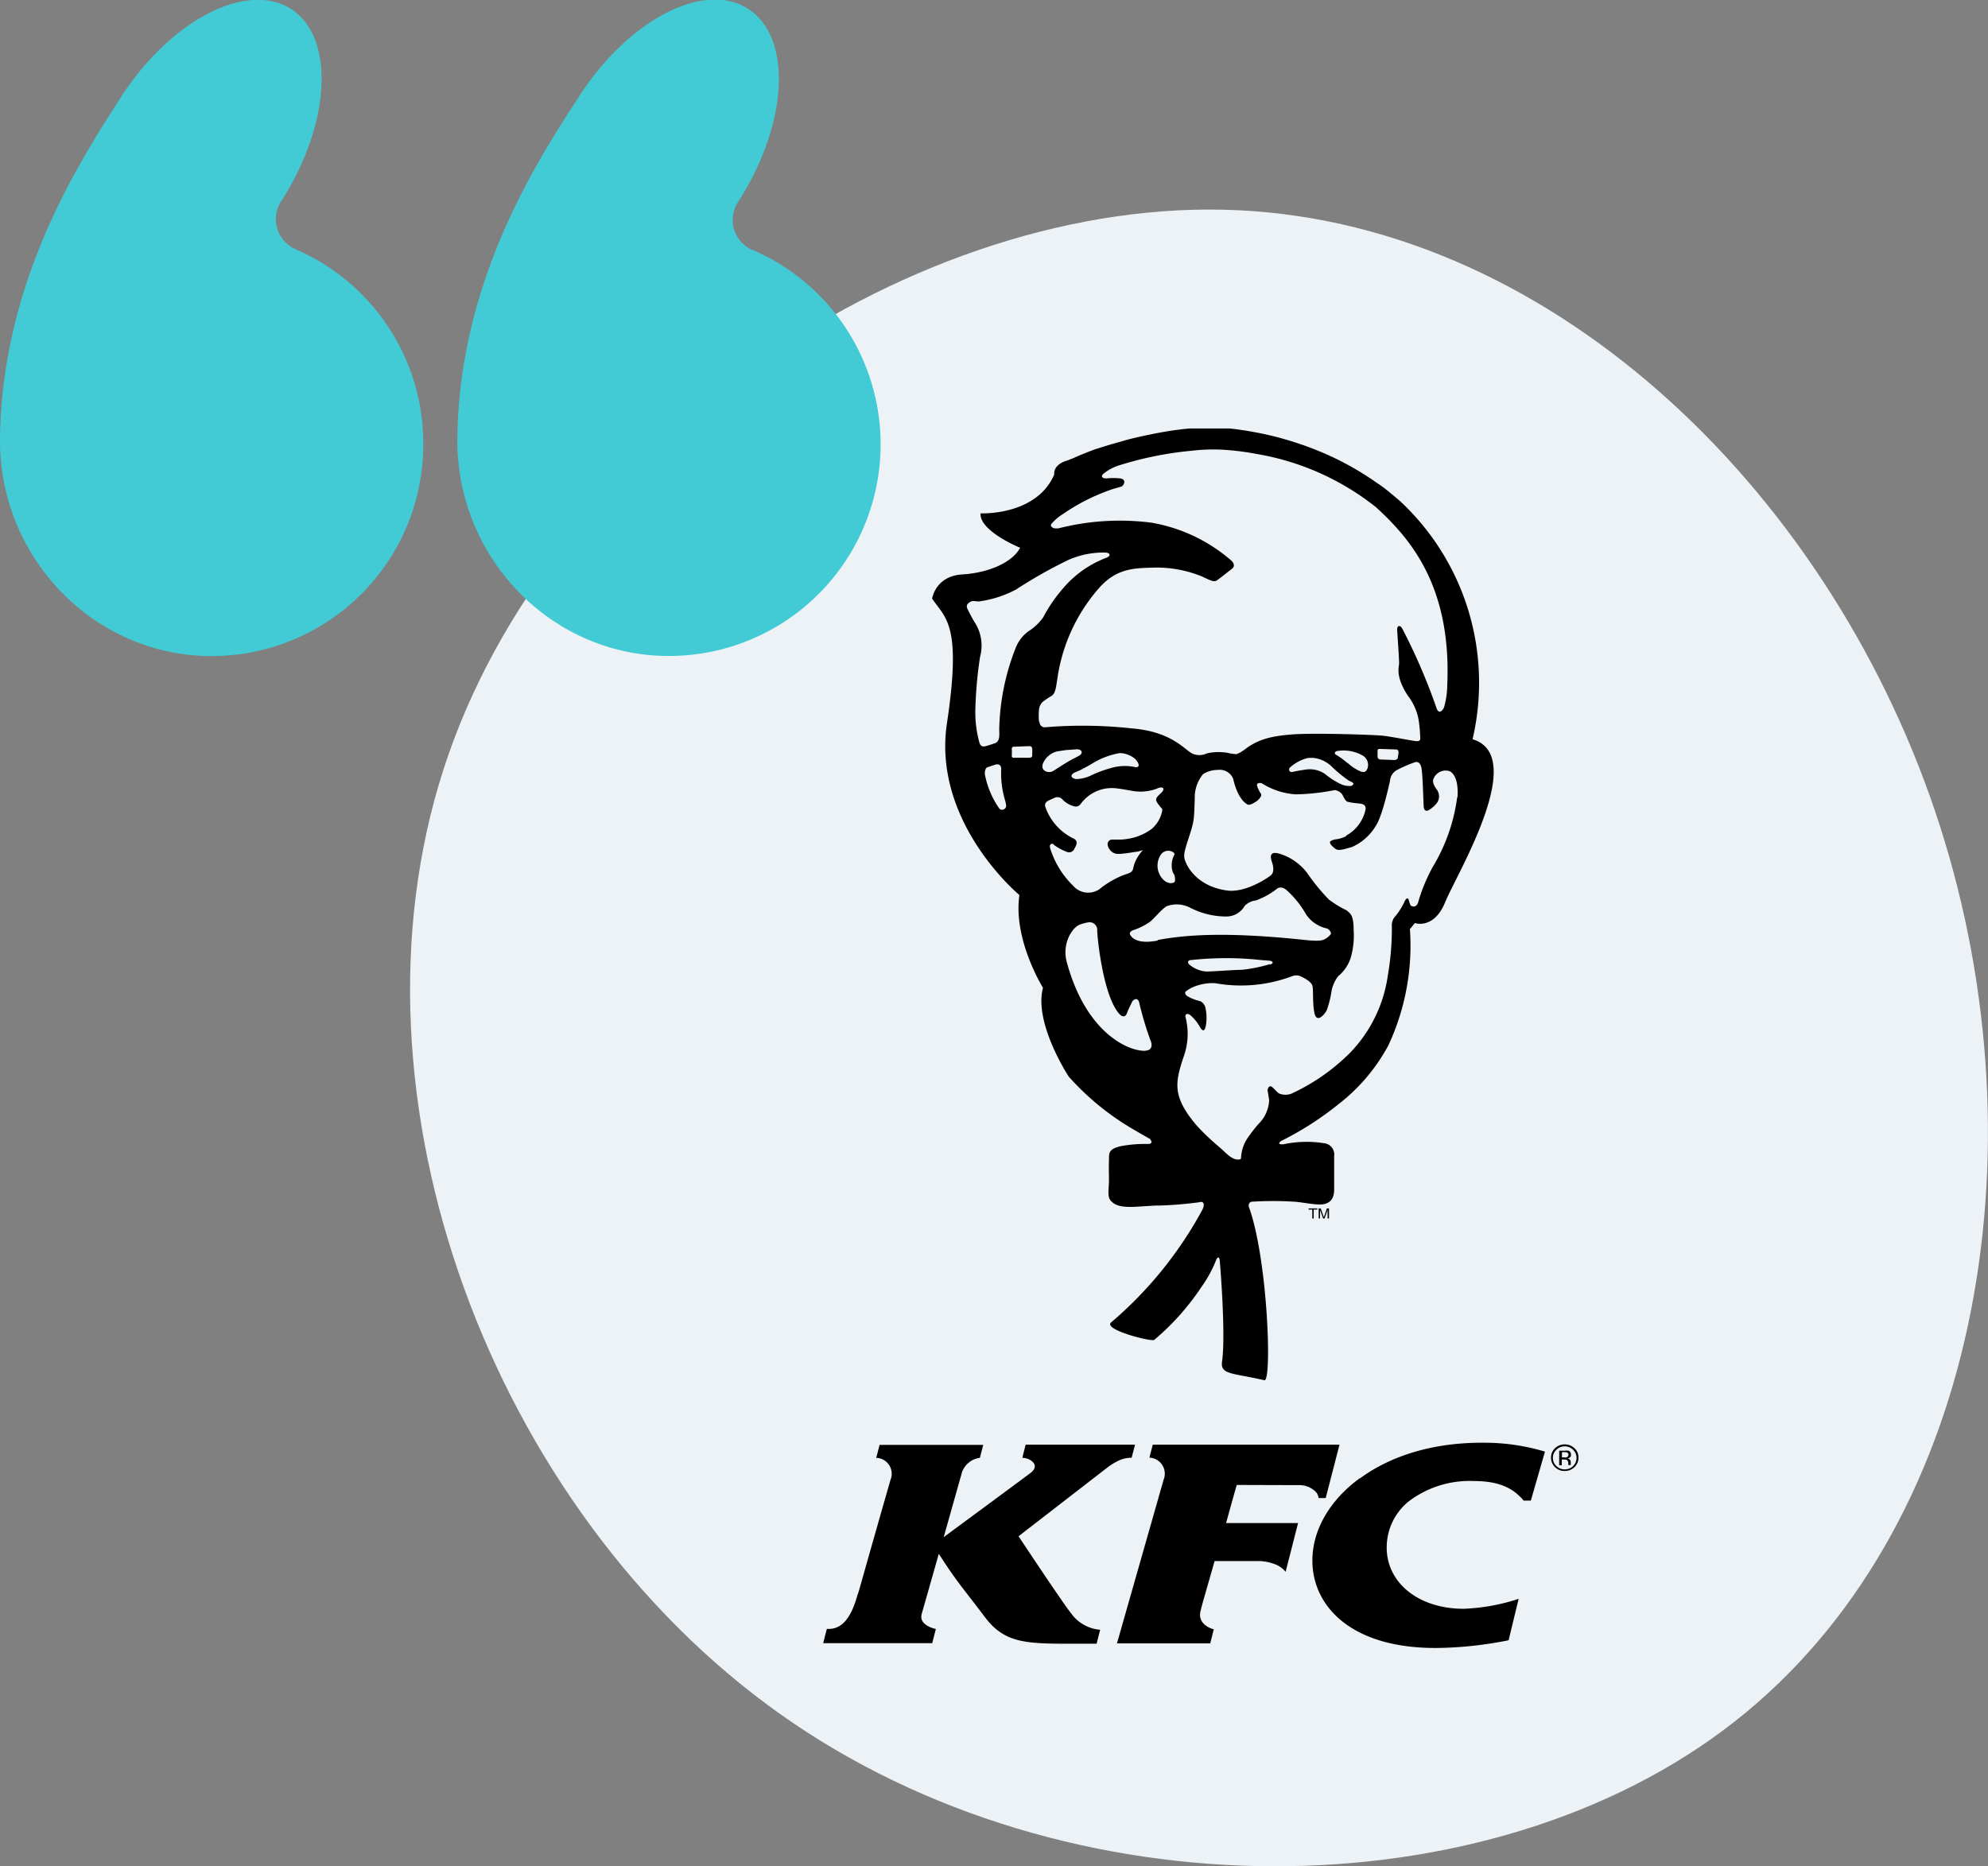 <svg xmlns="http://www.w3.org/2000/svg" viewBox="0 0 223.6 209.95"><rect x="0" y="0" width="223.6" height="209.95" fill="#808080" stroke="none"/><defs><style>.cls-1{fill:#edf2f6;}.cls-2{fill-rule:evenodd;}.cls-3{fill:#42cbd4;}</style></defs><g id="Layer_2" data-name="Layer 2"><g id="Layer_1-2" data-name="Layer 1"><path class="cls-1" d="M218.2,92.94c11.77,36.76,4.37,79.21-23.14,100.76s-75,22.08-107.37-.92S38,123.49,49.87,86.59s53.29-64.66,89.39-62.94S206.44,56.18,218.2,92.94Z"></path><path class="cls-2" d="M152.93,166.3c-3.43,2.51-5.33,5.89-5.32,9.27,0,5,4.22,9.85,13.95,9.82a42.68,42.68,0,0,0,6.48-.57c.56-.09,1.12-.19,1.64-.3l1.13-4.66a22.55,22.55,0,0,1-6.17,1.12c-5.19,0-8.66-3-8.67-6.85a6.66,6.66,0,0,1,2.47-5.23,11.35,11.35,0,0,1,7.38-2.29c2.5,0,4,.67,5,1.62a5,5,0,0,1,.55.58h.81l1.59-5.51a23.71,23.71,0,0,0-6.63-1c-6-.08-10.79,1.52-14.16,4"></path><path class="cls-2" d="M146.11,167.07a2.58,2.58,0,0,1,1.67.57,1.24,1.24,0,0,1,.53.88h.8l1.55-6h-21l-.31,1.17-.07.29a1.8,1.8,0,0,1,1.6,2.47l-5.25,18.42,8.93,0h1.56l.4-1.58s-2-.46-1.45-2.21c0-.11.76-2.73,1.21-4.3l.33-1.17h4.81a5.29,5.29,0,0,1,1.85.31,2.88,2.88,0,0,1,1.33.9l1.4-5.48h-8.1l.87-3.13.33-1.16Z"></path><path class="cls-2" d="M120.56,181.59c-.62-.64-6-8.77-6-8.77l9.55-7.39.32-.24a6.33,6.33,0,0,1,1.18-.77,3.35,3.35,0,0,1,1.67-.43l.38-1.47H115.36l-.3,1.17L115,164c.84,0,2,.78,1,1.63-.12.11-9.87,7.3-9.87,7.3l.08-.25,2-7.09a2.46,2.46,0,0,1,2-1.59l.38-1.46H98.93l-.3,1.17-.08.29a1.79,1.79,0,0,1,1.61,2.47c-3.91,13.66-3.47,12.31-3.73,13-.88,3.24-2.19,3.69-3,3.77a3.56,3.56,0,0,1-.43,0l-.16.61-.25,1h12.26l.41-1.6s-2-.37-1.58-1.73c.19-.68.69-2.41,1.12-3.94l.79-2.78c2.13,3.3,2.62,3.71,5.18,7.11,2.37,3.14,4.89,3,11,3h1.57l.4-1.57a4.44,4.44,0,0,1-3.18-1.73"></path><path class="cls-2" d="M177.09,162.92a1.54,1.54,0,0,0-1.1-.43,1.5,1.5,0,0,0-1.09.43,1.41,1.41,0,0,0-.45,1.05,1.45,1.45,0,0,0,.45,1.07,1.49,1.49,0,0,0,1.09.44,1.55,1.55,0,0,0,1.1-.44,1.45,1.45,0,0,0,.45-1.07,1.41,1.41,0,0,0-.45-1.05m-.15,2a1.33,1.33,0,0,1-.95.38,1.31,1.31,0,0,1-.94-.38,1.23,1.23,0,0,1-.39-.92,1.2,1.2,0,0,1,.39-.9,1.28,1.28,0,0,1,.94-.39,1.31,1.31,0,0,1,.95.39,1.23,1.23,0,0,1,.38.9,1.26,1.26,0,0,1-.38.92"></path><path class="cls-2" d="M176.69,163.62a.42.42,0,0,0-.26-.42,1.81,1.81,0,0,0-.47,0h-.59v1.64h.29v-.65h.24a.71.71,0,0,1,.34.06.37.37,0,0,1,.15.37v.13l0,.06v0h.28v0s0,0,0-.09v-.24a.48.48,0,0,0-.09-.26.39.39,0,0,0-.29-.15.67.67,0,0,0,.24-.08.38.38,0,0,0,.17-.33m-.47.29a.94.94,0,0,1-.28,0h-.27v-.59h.25a.73.73,0,0,1,.37.06.25.25,0,0,1,.11.24.27.27,0,0,1-.18.26"></path><path class="cls-2" d="M163.9,89.65a20.14,20.14,0,0,1-2.75,7.87,19.45,19.45,0,0,0-1.65,4c-.21.65-.72.46-.83.34s-.21-.66-.28-.75-.28-.08-.49.48a7.88,7.88,0,0,1-1.11,1.66,1.62,1.62,0,0,0-.24,1,31.22,31.22,0,0,1-.46,5.52,15.62,15.62,0,0,1-4.27,8.69,22.89,22.89,0,0,1-6.56,4.57,1.92,1.92,0,0,1-1.35,0c-.23-.1-.4-.36-.79-.71s-.54.18-.55.32l.18,1.12a4,4,0,0,1-1.2,2.68,16.43,16.43,0,0,0-1.19,1.53,4.3,4.3,0,0,0-.77,2.21c0,.12,0,.22-.15.24-.83.18-1.58-.77-2.22-1.31-.45-.38-.87-.75-1.28-1.14h0c-.45-.42-.89-.85-1.3-1.31l-.08-.09-.46-.56-.13-.18a6.85,6.85,0,0,1-.5-.7c-1.54-2.38-1.16-3.85-.24-6.55a7.53,7.53,0,0,0,.12-4.13c-.1-.28.09-.53.5-.28A5,5,0,0,1,135,115.6c.37.57.52.22.61-.13a5,5,0,0,0,0-1.94,1.11,1.11,0,0,0-.63-.91,4.9,4.9,0,0,1-1.5-.6c-.14-.13-.28-.37-.09-.5a4,4,0,0,1,1.33-.67,5.42,5.42,0,0,1,2-.24,16.28,16.28,0,0,0,8.6-.79,1.3,1.3,0,0,1,.95,0c.31.14,1.15.57,1.32,1s0,2,.26,3.17,1.16.11,1.38-.36a11,11,0,0,0,.5-1.92,3.93,3.93,0,0,1,.78-1.89,4.49,4.49,0,0,0,1.39-2,9,9,0,0,0,.35-3.2c0-1.67-.36-1.85-.79-2.21a11.8,11.8,0,0,1-2-1.22,23.42,23.42,0,0,1-2.45-3A6.12,6.12,0,0,0,143.77,96c-1.31-.3-.69.94-.62,1.26s.18.91-.26,1.25-2.93,2-5,1.65c-3.33-.51-4.51-2.79-4.68-3.65s.87-2.89,1.05-4.38c.08-.66.11-1.92.13-2.8a4.23,4.23,0,0,1,.92-2.24,3.15,3.15,0,0,1,1.67-.48,1.63,1.63,0,0,1,1.72,1c.5,2.15,1.3,2.69,1.57,2.87s.79-.18,1-.3.72-.62.56-.88a3.37,3.37,0,0,1-.44-.89c-.09-.41.44-.35.56-.28a8,8,0,0,0,3.8,1.23,24.52,24.52,0,0,0,4.38-.48,1.29,1.29,0,0,1,.84.49c.12.22.34.73.57.82a7.68,7.68,0,0,0,1.05.17c.39.06,1.09,0,1,.7A4.37,4.37,0,0,1,151.41,94l0,.06,0,0a3.33,3.33,0,0,1-1.08.35,1.51,1.51,0,0,0-.68.22c-.22.19.18.58.55.86s1.11,0,1.77-.18H152a5.82,5.82,0,0,0,2.73-2.39c.71-1,1.5-4.55,1.62-5.14a1.5,1.5,0,0,1,.7-1.12,15.33,15.33,0,0,1,2.17-.94c.22,0,.46,0,.63.55s.24,3.94.28,4.46.34.52.5.44a3.13,3.13,0,0,0,1-.86,1.28,1.28,0,0,0,0-1.45c-.24-.33-.62-.88-.36-1.33a1.46,1.46,0,0,1,1.73-.79c.23.07,1.1.58.93,3m-21.09,18.72a17.18,17.18,0,0,1-3.18.64c-.85,0-3.55.21-4,.19a3.34,3.34,0,0,1-1.92-.81c-.12-.1-.25-.47.25-.48a36.07,36.07,0,0,1,7.85,0l1,.08c.14,0,.61.23,0,.43m-12.58-2.71c-2.43.48-3-.38-3.14-.64s.11-.45.37-.53a7.2,7.2,0,0,0,1.82-.91c.42-.3,1.31-1.41,1.9-1.77a3.27,3.27,0,0,1,2.63.15,8.78,8.78,0,0,0,4.15,1,2.34,2.34,0,0,0,2-1.19,2.13,2.13,0,0,1,1.29-.62,8.63,8.63,0,0,0,2.4-1.35c.14-.1.52-.22,1,.17a10.85,10.85,0,0,1,2.23,2.77,3.78,3.78,0,0,0,2.3,1.56.72.72,0,0,1,.49.58c0,.1-.33.42-.56.55s-.39.38-2.27.18c-9.41-1-13.78-.53-16.69,0m-1.37,12.46c-1.9.06-6.67-2-8.83-10-.56-2.07.63-3.91,1.49-4.2a4.86,4.86,0,0,1,.94-.25.86.86,0,0,1,1,.91c0,.75.62,7,2.34,9.22.43.56.82.58,1,.09s.48-1.05.58-1.27.62-.62.8.07a37.51,37.51,0,0,0,1.23,4.15c.35.77.13,1.25-.58,1.27M118.48,95a6.14,6.14,0,0,0,1.5.83.64.64,0,0,0,.84-.31c.15-.28.53-.84,0-1.15a6.25,6.25,0,0,1-3.23-3.55.54.54,0,0,1,.22-.69c.13-.09.63-.3.87-.41a.76.76,0,0,1,.81.2,2.73,2.73,0,0,0,1.39.8.65.65,0,0,0,.66-.27,4.34,4.34,0,0,1,4-1.77c1,.12,1.92.33,2.26.35a5.3,5.3,0,0,0,2.29-.3c.74-.35,1,0,.53.45s-.79.67-.42,1.18.42.52.52.63l0,.17s0,.1-.05.25a3.54,3.54,0,0,1-1.11,1.82,6,6,0,0,1-2.06,1,7.47,7.47,0,0,1-1.44.22h-.45l-.2,0h-.21a.65.65,0,0,0-.19,0,.52.52,0,0,0-.43.57,1.18,1.18,0,0,0,.15.42,1.17,1.17,0,0,0,1.09.62h.13a16.84,16.84,0,0,0,1.73-.23c.26,0,.59-.12.87-.19a2.82,2.82,0,0,0-.38.46,4,4,0,0,0-.73,1.66c-.11.37-.42.47-.78.58a10.09,10.09,0,0,0-2.74,1.48,2.24,2.24,0,0,1-3.24-.2,10,10,0,0,1-2.56-4.19c-.14-.54.22-.58.43-.43m-1.29-9a2.36,2.36,0,0,1,1.63-1.47l1-.15,1.2-.09c.67,0,.74.47.29.72s-.77.39-1.19.64c-.64.37-1.27.8-1.75,1.09s-1.39,0-1.16-.74m10.43.3a5.56,5.56,0,0,0-2.37,0,13.76,13.76,0,0,0-2.77,1,4.1,4.1,0,0,1-1.48.34c-.2,0-.94-.21-.35-.66.16-.12.5-.19,1-.47.39-.21.68-.35,1.13-.63a8.76,8.76,0,0,1,3.07-1.16,2.75,2.75,0,0,1,1.74.66c.46.47.58,1,0,.92M132,98.25a1.47,1.47,0,0,1,.15.88c0,.22-.86.51-1.54-.45a2.23,2.23,0,0,1,0-2.6c.64-.74,1.63-.2,1.48.07a2.47,2.47,0,0,0-.13,2.1m20-9.84a2.26,2.26,0,0,1-1.27-.26,8.42,8.42,0,0,1-1.63-1.06,3,3,0,0,0-2.17-.52c-.54.08-1,.15-1.46.26s-.51-.3-.37-.46a4.62,4.62,0,0,1,2-1.09,3.29,3.29,0,0,1,.83,0,3.53,3.53,0,0,1,1.87.93,14.15,14.15,0,0,0,1.93,1.59c.28.16.88.32.28.62m-.42-2.58a8,8,0,0,0-1.29-.94c-.25-.13-.11-.43.27-.43a4.28,4.28,0,0,1,2.81.57,1.23,1.23,0,0,1,.47,1.41c-.25.54-.47.38-.75.35a5.26,5.26,0,0,1-1.51-1m5.76-1.19-.09.63c0,.14-.2.25-.38.26l-1.55-.06a.33.33,0,0,1-.35-.3c0-.16,0-.56,0-.66s0-.23.26-.23l1.83.06a.25.25,0,0,1,.25.3M116.87,81.2a6.6,6.6,0,0,1,0-1.47,1.45,1.45,0,0,1,.38-.75,8.21,8.21,0,0,1,1-.68c.51-.29.54-1.23.65-1.75A19.6,19.6,0,0,1,123.75,66c2-2.15,4-2.08,6.09-2.15a13.44,13.44,0,0,1,5.35,1c.89.41,1.33.68,1.68.44s1.29-1,1.68-1.29.24-.7-.13-1a18.43,18.43,0,0,0-8.9-4.2,27.88,27.88,0,0,0-10.44.63,1.93,1.93,0,0,1-.48,0c-.13,0-.55-.22-.34-.5a5.53,5.53,0,0,1,1.26-1.08A22.56,22.56,0,0,1,125.21,55c.47-.12.58-.18.88-.25s.68-.82-.09-.93a7.48,7.48,0,0,0-1.58,0c-.43,0-.64-.2-.33-.51a5.38,5.38,0,0,1,1.91-1,39.1,39.1,0,0,1,8-1.6,20.35,20.35,0,0,1,4.22-.07,30.53,30.53,0,0,1,3.13.43,29.42,29.42,0,0,1,13.43,6c3.53,3.26,8.51,8.55,8,20a9.54,9.54,0,0,1-.35,2.46c-.1.34-.59.91-.85.15a67.28,67.28,0,0,0-3.84-8.93c-.27-.52-.64-.36-.59.14,0,.22.24,3.37.21,3.8s-.4,1.45,1,3.59a6.16,6.16,0,0,1,1.22,2.83,16.57,16.57,0,0,1,.16,1.84c0,.13.09.49-.5.42s-2.79-.51-3.74-.61-7.64-.33-10.16-.14-3.93.61-5.36,1.71a3.76,3.76,0,0,1-.91.51,5.8,5.8,0,0,1-1-.15,6,6,0,0,0-2.32.06,1.93,1.93,0,0,1-1.69,0c-.92-.51-2.37-2.46-6.77-2.81a50.73,50.73,0,0,0-9.68-.13.59.59,0,0,1-.69-.6M115.7,71a4.13,4.13,0,0,0-1.41,1.76,26.25,26.25,0,0,0-1.9,9.23c0,.6.13,1.41-.49,1.62-.37.13-.7.24-1,.32s-.57.08-.72-.32a12.72,12.72,0,0,1-.48-3.71,47.2,47.2,0,0,1,.53-6,4.83,4.83,0,0,0-.43-3.61,18.2,18.2,0,0,1-1-1.83c-.15-.37,0-.59.43-.8.21-.1.57,0,.87,0a12.35,12.35,0,0,0,4.19-1.35,53.47,53.47,0,0,1,5.81-3.29,9.77,9.77,0,0,1,4.23-.86c.32,0,.78.24.18.56a11.85,11.85,0,0,0-4.85,3.36,17,17,0,0,0-2.34,3.39A6,6,0,0,1,115.7,71m.13,14.24c-.09,0-1,0-1.43,0-.3,0-.6.07-.6-.19a7,7,0,0,0,0-.83A.22.22,0,0,1,114,84c.36,0,1.71-.07,1.83-.06s.26.07.27.33,0,.54,0,.65,0,.31-.27.31M112.43,91a9.87,9.87,0,0,1-1.66-3.91c0-.19,0-.68.3-.78s.68-.23.87-.29.69-.12.67.53a10.37,10.37,0,0,0,.43,3.46,5.3,5.3,0,0,1,.13.61.46.46,0,0,1-.74.38m53.21-7.9a27.92,27.92,0,0,0-8.17-26.73l-.66-.56c-.52-.43-1.19-1-1.95-1.49a33,33,0,0,0-5.57-3.17A36.82,36.82,0,0,0,142.94,49a39.25,39.25,0,0,0-4.62-.8l-.3,0h-3.53l-.42,0c-.44,0-1,.07-1.63.15-1,.13-2,.31-2.69.45s-1.7.34-2.93.66l-1.51.43-.43.12-1.64.51c-.4.13-2.1.81-2.47,1l-.69.27c-1.72.49-1.5,1.58-1.5,1.58-2,4.68-8.29,4.38-8.29,4.38-.15,2,4.45,3.87,4.45,3.87-.85,1.62-3.49,2.82-6.51,3s-3.39,2.72-3.39,2.72c1.48,2.23,3.36,2.8,1.67,14s8.15,19.35,8.15,19.35c-.74,5,2.65,10.43,2.65,10.43-1.06,4,2.9,10,2.9,10a29.8,29.8,0,0,0,7.49,6.06c.72.43,1.23.7,1.49.87l.05,0,.07.05.06.06,0,0c.12.16.3.49-.16.53a14.83,14.83,0,0,0-3.2.26c-1.44.35-1.25.85-1.28,1.64s0,1.24,0,2.21-.22,1.81.21,2.28,1.06.78,2.87.67,2.29-.15,2.49-.13a43.19,43.19,0,0,0,4.56-.37c.52-.17.7.2.36.87A44.25,44.25,0,0,1,125,148.74c-1.06.81,4.38,2.19,4.81,2a28,28,0,0,0,5.3-5.93,14.42,14.42,0,0,0,1.68-3.07c.11-.28.33-.46.39,0s.7,8.44.27,11.42c-.21,1.51,1.15,1.27,4.76,2.11.89.2.37-13.79-1.76-19.55h0a.59.59,0,0,1,0-.14.41.41,0,0,1,.34-.4l.14,0a36.76,36.76,0,0,1,4.53,0c.47,0,1.74.23,2.43.29s2.2.21,2.17-1.73c0-.52,0-1,0-1.52v-2l0-.19a1.26,1.26,0,0,0-1-1.4,12.44,12.44,0,0,0-4.72.1c-.24,0-.39,0-.44-.06s0-.2.21-.32a35.63,35.63,0,0,0,6.41-4.11,20.83,20.83,0,0,0,5.63-6.63,26.52,26.52,0,0,0,2.43-13.09l.56-.68s2.14.76,3.41-2.36,9.37-16.41,3.1-18.31"></path><path class="cls-2" d="M148.17,135.94v.13h-.41v1h-.16v-1h-.41v-.13h1"></path><path class="cls-2" d="M148.32,135.94h.23l.35,1,.34-1h.24v1.13h-.16v-.95l-.34.95h-.16l-.35-.95v.95h-.15v-1.13"></path><path class="cls-3" d="M47.61,50a23.81,23.81,0,0,1-24.29,23.8C10.17,73.53-.18,62.39,0,49.24.24,31.5,9,18.13,13.52,11.05,19.12,2.31,27.71-2.17,32.71,1s4.53,12.88-1.07,21.62l0,0a3.69,3.69,0,0,0,1.59,5.41A23.82,23.82,0,0,1,47.61,50Zm37-21.88a3.69,3.69,0,0,1-1.59-5.41l0,0C88.67,13.92,89.15,4.24,84.15,1S70.55,2.31,65,11.05C60.42,18.13,51.68,31.5,51.44,49.24c-.18,13.15,10.17,24.29,23.32,24.55a23.81,23.81,0,0,0,9.88-45.68Z"></path></g></g></svg>